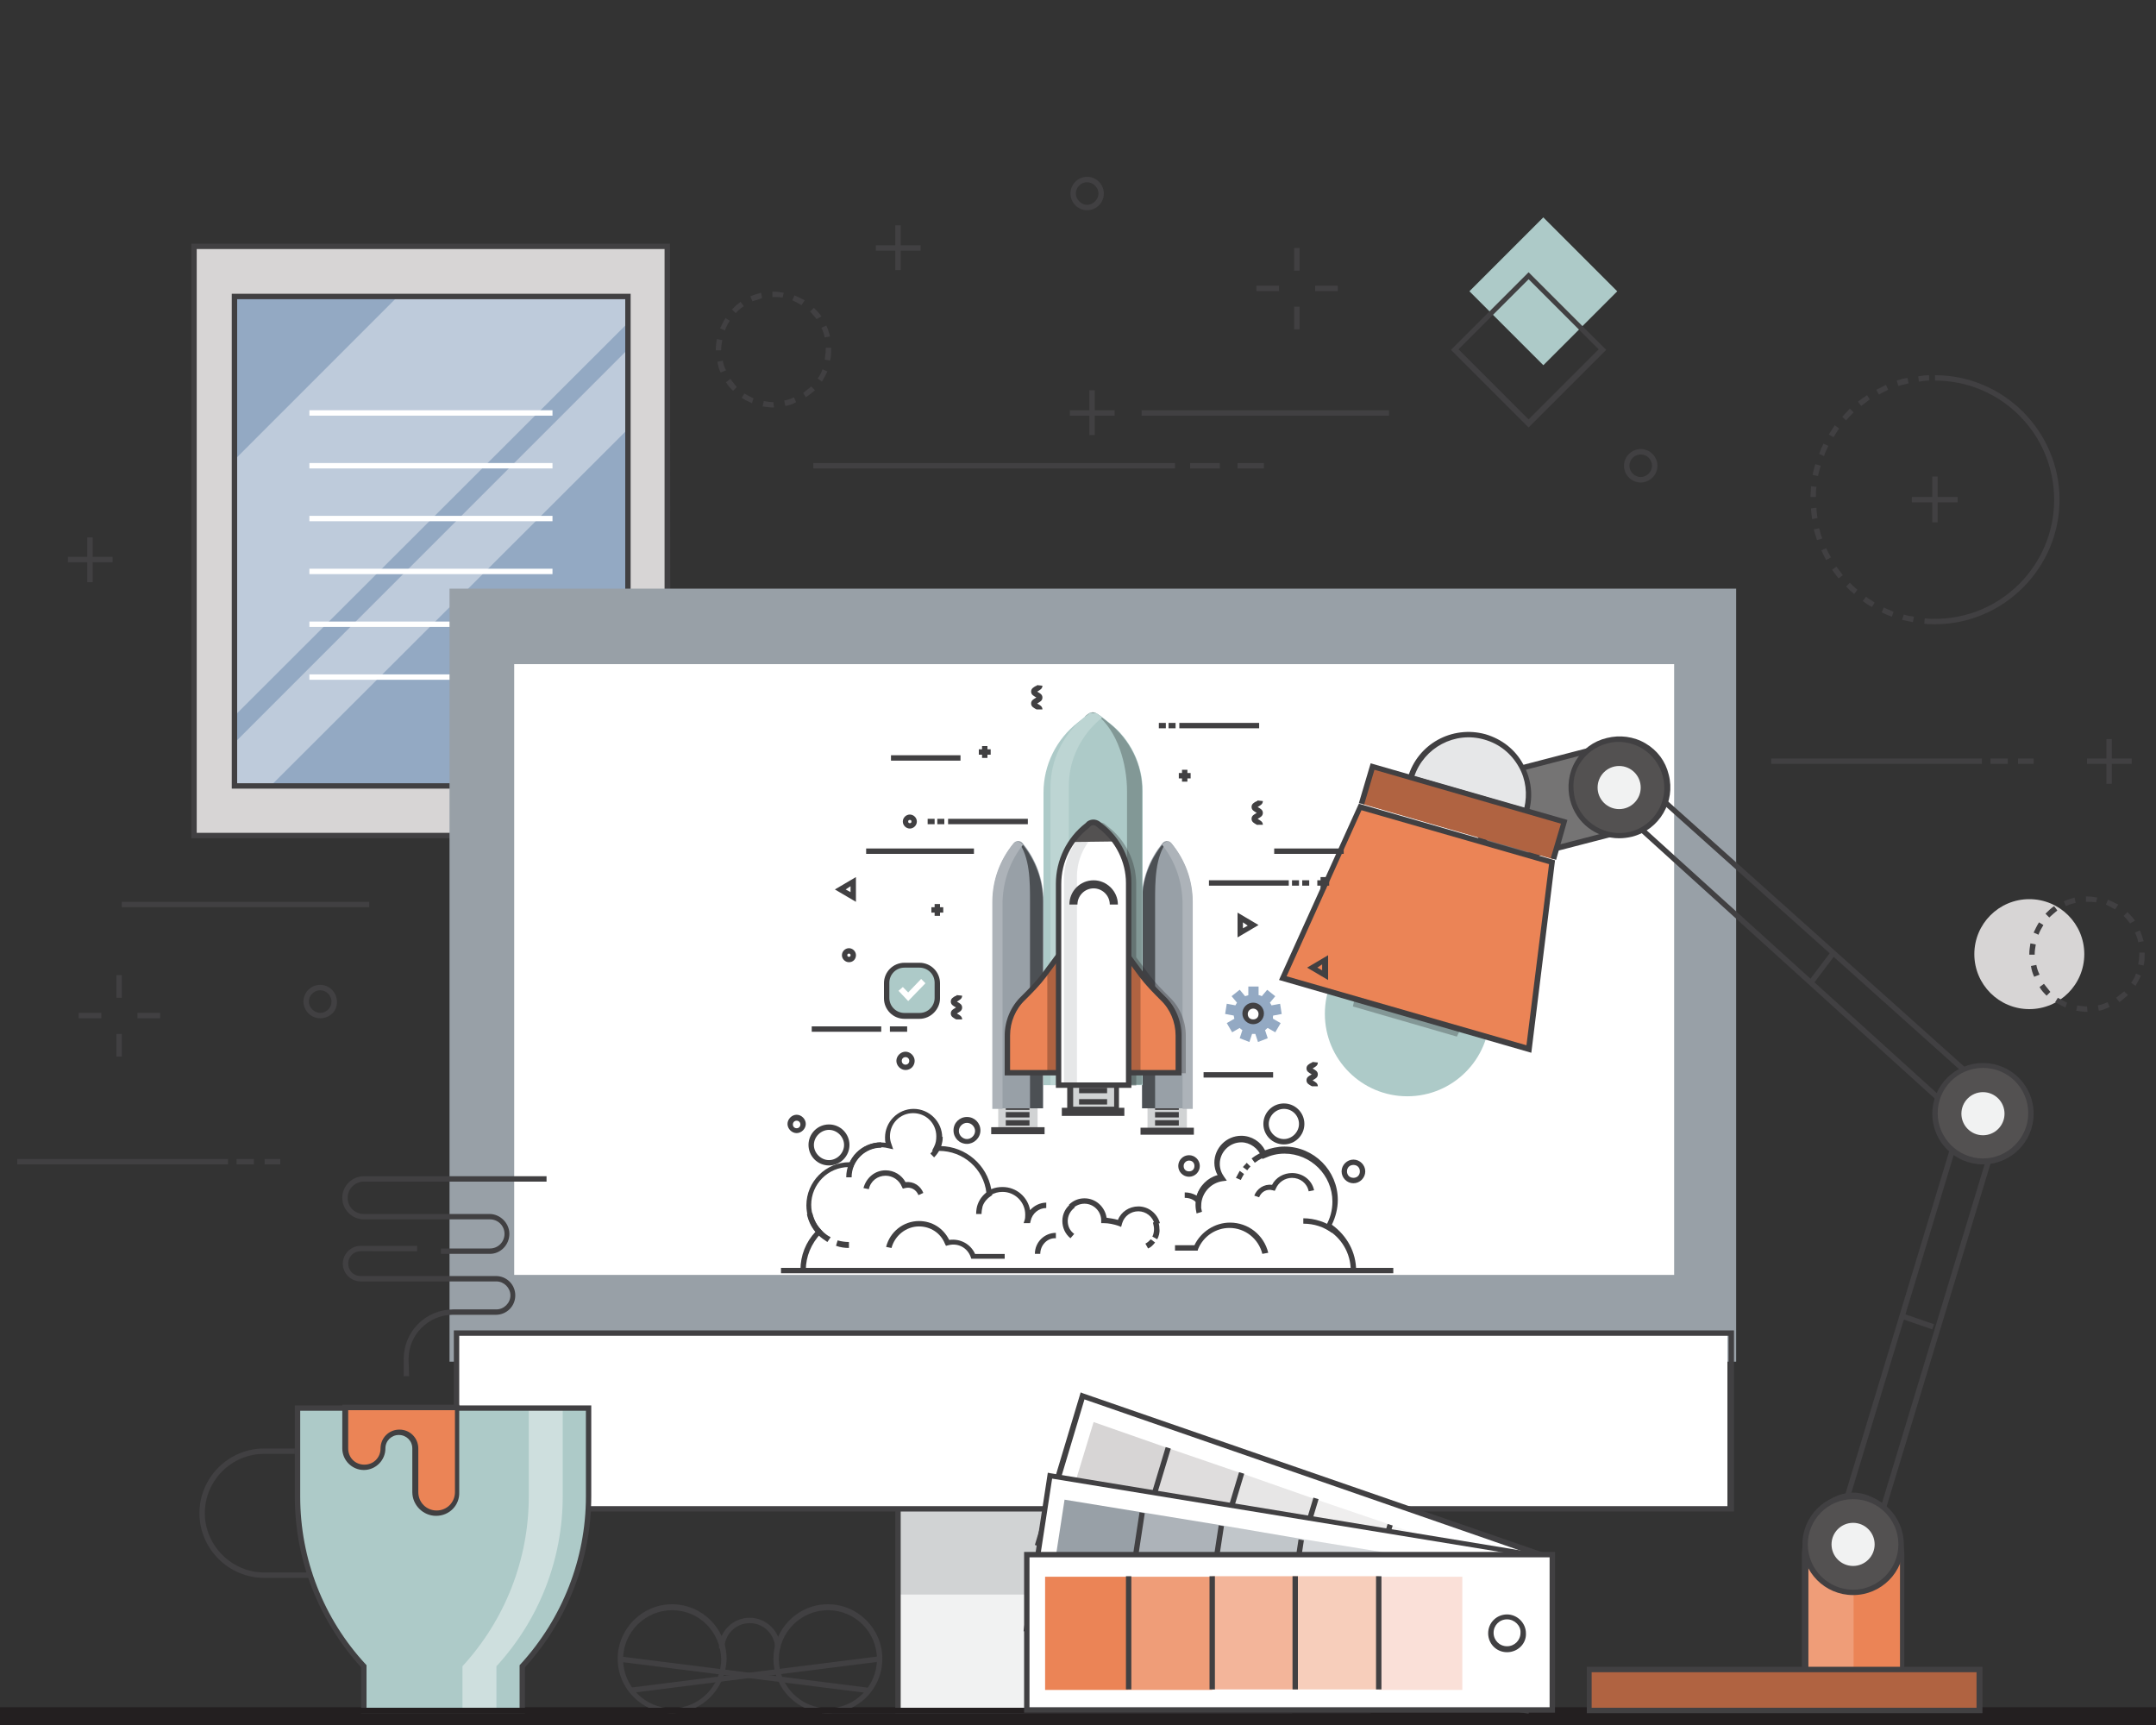 <?xml version="1.0" encoding="utf-8"?>
<!-- Generator: Adobe Illustrator 16.0.0, SVG Export Plug-In . SVG Version: 6.00 Build 0)  -->
<!DOCTYPE svg PUBLIC "-//W3C//DTD SVG 1.1//EN" "http://www.w3.org/Graphics/SVG/1.1/DTD/svg11.dtd">
<svg version="1.1" id="Layer_1" xmlns="http://www.w3.org/2000/svg" xmlns:xlink="http://www.w3.org/1999/xlink" x="0px" y="0px"
	 width="50px" height="40px" viewBox="0 10 50 40" enable-background="new 0 10 50 40" xml:space="preserve">
<rect x="0" y="10" width="50" height="40" fill="#333333" stroke="none"/>
<g>
	<g>
		<g>
			<g>
				<g>
					<g>
						<g>
							<g>
								<g>
									<rect y="49.588" fill="#231F20" width="50" height="0.412"/>
								</g>
							</g>
						</g>
					</g>
				</g>
			</g>
		</g>
	</g>
</g>
<g id="XMLID_1289_">
	<g id="XMLID_1439_">
		<g id="XMLID_1451_">
			<rect x="4.5" y="15.712" fill="#D7D5D5" width="10.975" height="13.663"/>
		</g>
		<g id="XMLID_1450_">
			<rect x="5.438" y="16.875" fill="#93A9C3" width="9.125" height="11.35"/>
		</g>
		<g id="XMLID_1449_">
			<polygon fill="#BECBDB" points="5.438,20.663 5.438,26.6 14.562,17.487 14.562,16.875 9.225,16.875 			"/>
		</g>
		<g id="XMLID_1448_">
			<polygon fill="#BECBDB" points="14.562,18.1 5.438,27.225 5.438,28.225 6.275,28.225 14.562,19.95 			"/>
		</g>
		<g id="XMLID_1447_">
			<path fill="#414042" d="M15.55,29.438H4.438V15.65h11.1L15.55,29.438L15.55,29.438z M4.562,29.312h10.85V15.775H4.562V29.312z"/>
		</g>
		<g id="XMLID_1446_">
			<path fill="#414042" d="M14.625,28.287h-9.25V16.812h9.25V28.287z M5.5,28.162h9V16.938h-9V28.162z"/>
		</g>
		<g id="XMLID_1445_">
			<rect x="7.175" y="19.513" fill="#FFFFFF" width="5.638" height="0.125"/>
		</g>
		<g id="XMLID_1444_">
			<rect x="7.175" y="20.737" fill="#FFFFFF" width="5.638" height="0.125"/>
		</g>
		<g id="XMLID_1443_">
			<rect x="7.175" y="21.962" fill="#FFFFFF" width="5.638" height="0.125"/>
		</g>
		<g id="XMLID_1442_">
			<rect x="7.175" y="23.188" fill="#FFFFFF" width="5.638" height="0.125"/>
		</g>
		<g id="XMLID_1441_">
			<rect x="7.175" y="24.413" fill="#FFFFFF" width="5.638" height="0.125"/>
		</g>
		<g id="XMLID_1440_">
			<rect x="7.175" y="25.638" fill="#FFFFFF" width="5.638" height="0.125"/>
		</g>
	</g>
	<g id="XMLID_1430_">
		<g id="XMLID_1438_">
			<rect x="20.825" y="44.287" fill="#F1F2F2" width="9.075" height="5.375"/>
		</g>
		<g id="XMLID_1437_">
			<rect x="20.825" y="44.287" fill="#D1D3D4" width="9.075" height="2.688"/>
		</g>
		<g id="XMLID_1436_">
			<path fill="#414042" d="M29.963,49.725h-9.2v-5.5h9.2V49.725L29.963,49.725z M20.888,49.6h8.95v-5.25h-8.95V49.6z"/>
		</g>
		<g id="XMLID_1435_">
			<rect x="10.425" y="23.65" fill="#98A0A7" width="29.838" height="17.925"/>
		</g>
		<g id="XMLID_1434_">
			<rect x="11.925" y="25.4" fill="#FFFFFF" width="26.9" height="14.163"/>
		</g>
		<g id="XMLID_1433_">
			<rect x="10.587" y="40.912" fill="#FFFFFF" width="29.475" height="4.075"/>
		</g>
		<g id="XMLID_1432_">
			<path fill="#414042" d="M40.213,45.05H10.525v-4.2h29.688V45.05z M10.65,44.925h29.438v-3.95H10.65V44.925z"/>
		</g>
		<g id="XMLID_1431_">
			<rect x="19.062" y="49.6" fill="#414042" width="12.725" height="0.125"/>
		</g>
	</g>
	<g id="XMLID_1424_">
		<g id="XMLID_1429_">
			<path fill="#414042" d="M15.587,49.725c-0.688,0-1.262-0.562-1.262-1.262c0-0.688,0.562-1.263,1.262-1.263
				c0.688,0,1.263,0.562,1.263,1.263C16.837,49.162,16.275,49.725,15.587,49.725z M15.587,47.338c-0.625,0-1.137,0.512-1.137,1.137
				s0.512,1.138,1.137,1.138s1.138-0.513,1.138-1.138C16.712,47.838,16.212,47.338,15.587,47.338z"/>
		</g>
		<g id="XMLID_1428_">
			<path fill="#414042" d="M18.1,48.225h-0.125c0-0.324-0.263-0.587-0.587-0.587c-0.325,0-0.588,0.263-0.588,0.587h-0.125
				c0-0.399,0.325-0.712,0.713-0.712C17.775,47.513,18.1,47.838,18.1,48.225z"/>
		</g>
		<g id="XMLID_1427_">
			<path fill="#414042" d="M19.2,49.725c-0.688,0-1.263-0.562-1.263-1.262c0-0.688,0.562-1.263,1.263-1.263
				c0.688,0,1.262,0.562,1.262,1.263C20.462,49.162,19.9,49.725,19.2,49.725z M19.2,47.338c-0.625,0-1.138,0.512-1.138,1.137
				s0.513,1.138,1.138,1.138s1.137-0.513,1.137-1.138C20.337,47.838,19.825,47.338,19.2,47.338z"/>
		</g>
		<g id="XMLID_1426_">
			
				<rect x="17.196" y="45.933" transform="matrix(-0.125 0.992 -0.992 -0.125 67.872 37.821)" fill="#414042" width="0.125" height="5.812"/>
		</g>
		<g id="XMLID_1425_">
			
				<rect x="14.576" y="48.765" transform="matrix(-0.992 0.125 -0.125 -0.992 40.931 95.086)" fill="#414042" width="5.813" height="0.124"/>
		</g>
	</g>
	<g id="XMLID_1414_">
		<g id="XMLID_1419_">
			<g id="XMLID_1423_">
				<path fill="#ADCAC8" d="M13.65,42.65H6.9v2.05c0,1.462,0.55,2.862,1.538,3.938l0,0v1.024h3.675v-1.024l0,0
					c0.988-1.075,1.538-2.476,1.538-3.938V42.65z"/>
			</g>
			<g id="XMLID_1422_">
				<path fill="#CEDFDE" d="M12.263,42.65v2.05c0,1.462-0.55,2.862-1.538,3.938l0,0v1.024h0.788v-1.024l0,0
					c0.987-1.075,1.537-2.476,1.537-3.938v-2.05H12.263z"/>
			</g>
			<g id="XMLID_1421_">
				<path fill="#414042" d="M12.175,49.725h-3.8v-1.062c-0.987-1.087-1.538-2.487-1.538-3.962v-2.112h6.875V44.7
					c0,1.475-0.55,2.875-1.538,3.962V49.725z M8.5,49.6h3.55v-0.987l0.013-0.013c0.975-1.062,1.525-2.449,1.525-3.899v-1.987H6.962
					V44.7c0,1.45,0.538,2.837,1.525,3.899L8.5,48.612V49.6z"/>
			</g>
			<g id="XMLID_1420_">
				<path fill="#414042" d="M7.237,46.588H6.125c-0.825,0-1.5-0.676-1.5-1.5c0-0.825,0.675-1.5,1.5-1.5h0.712v0.125H6.125
					c-0.763,0-1.375,0.625-1.375,1.375s0.625,1.375,1.375,1.375h1.112V46.588z"/>
			</g>
		</g>
		<g id="XMLID_1418_">
			<path fill="#414042" d="M9.487,41.912H9.362v-0.399c0-0.638,0.513-1.15,1.15-1.15h1c0.175,0,0.325-0.149,0.325-0.325
				c0-0.175-0.15-0.324-0.325-0.324h-3.15c-0.225,0-0.412-0.188-0.412-0.413c0-0.225,0.188-0.412,0.412-0.412h1.312v0.125H8.362
				c-0.162,0-0.287,0.125-0.287,0.287c0,0.163,0.125,0.288,0.287,0.288H11.5c0.25,0,0.45,0.199,0.45,0.449s-0.2,0.45-0.45,0.45h-1
				c-0.562,0-1.025,0.463-1.025,1.025L9.487,41.912L9.487,41.912z"/>
		</g>
		<g id="XMLID_1417_">
			<path fill="#414042" d="M11.362,39.075h-1.137V38.95h1.137c0.188,0,0.338-0.15,0.338-0.338s-0.15-0.337-0.338-0.337H8.438
				c-0.275,0-0.5-0.226-0.5-0.5c0-0.275,0.225-0.5,0.5-0.5h4.237V37.4H8.438c-0.2,0-0.375,0.162-0.375,0.375
				c0,0.212,0.163,0.375,0.375,0.375h2.913c0.25,0,0.462,0.212,0.462,0.462S11.612,39.075,11.362,39.075z"/>
		</g>
		<g id="XMLID_1416_">
			<path fill="#EB8456" d="M8.013,42.65V43.6c0,0.238,0.2,0.438,0.438,0.438l0,0c0.237,0,0.438-0.199,0.438-0.438l0,0
				c0-0.199,0.162-0.375,0.375-0.375l0,0c0.2,0,0.375,0.163,0.375,0.375v1.013c0,0.263,0.212,0.487,0.487,0.487l0,0
				c0.263,0,0.487-0.212,0.487-0.487V42.65H8.013z"/>
		</g>
		<g id="XMLID_1415_">
			<path fill="#414042" d="M10.112,45.15c-0.3,0-0.55-0.25-0.55-0.551v-1.012c0-0.176-0.138-0.312-0.312-0.312
				s-0.312,0.137-0.312,0.312c0,0.274-0.225,0.5-0.5,0.5s-0.5-0.226-0.5-0.5v-1.013h2.712V44.6
				C10.663,44.9,10.425,45.15,10.112,45.15z M9.263,43.15c0.25,0,0.438,0.199,0.438,0.438V44.6c0,0.238,0.188,0.426,0.425,0.426
				s0.425-0.188,0.425-0.426V42.7H8.075v0.888c0,0.212,0.162,0.375,0.375,0.375c0.212,0,0.375-0.163,0.375-0.375
				C8.825,43.35,9.013,43.15,9.263,43.15z"/>
		</g>
	</g>
	<g id="XMLID_1413_">
		<rect x="2.225" y="49.6" fill="#231F20" width="45.562" height="0.125"/>
	</g>
	<g id="XMLID_1381_">
		<g id="XMLID_1412_">
			<path fill="#EB8456" d="M41.862,48.925v-2.837c0-0.775,0.513-1.413,1.125-1.413l0,0c0.625,0,1.125,0.638,1.125,1.413v2.837
				H41.862z"/>
		</g>
		<g id="XMLID_1411_">
			<path fill="#EF9D78" d="M41.862,48.925v-2.837c0-0.775,0.513-1.413,1.125-1.413v4.25H41.862z"/>
		</g>
		<g id="XMLID_1410_">
			<path fill="#414042" d="M44.175,48.987h-2.388v-2.899c0-0.812,0.538-1.476,1.188-1.476c0.65,0,1.188,0.663,1.188,1.476v2.899
				H44.175z M41.925,48.862h2.138v-2.774c0-0.75-0.475-1.351-1.062-1.351s-1.062,0.601-1.062,1.351v2.774H41.925z"/>
		</g>
		<g id="XMLID_1409_">
			
				<rect x="42.257" y="26.975" transform="matrix(-0.667 0.745 -0.745 -0.667 94.339 21.695)" fill="#414042" width="0.124" height="9.925"/>
		</g>
		<g id="XMLID_1408_">
			
				<rect x="41.686" y="27.628" transform="matrix(-0.671 0.741 -0.741 -0.671 93.928 23.511)" fill="#414042" width="0.125" height="9.925"/>
		</g>
		<g id="XMLID_1407_">
			
				<rect x="39.07" y="40.717" transform="matrix(-0.29 0.957 -0.957 -0.29 95.828 10.465)" fill="#414042" width="9.924" height="0.125"/>
		</g>
		<g id="XMLID_1406_">
			
				<rect x="39.906" y="40.972" transform="matrix(-0.29 0.957 -0.957 -0.29 97.151 9.994)" fill="#414042" width="9.924" height="0.126"/>
		</g>
		<g id="XMLID_1405_">
			<path fill="#757474" d="M35.438,29.838l2.075-0.538c0.537-0.138,0.85-0.688,0.712-1.212l0,0
				c-0.137-0.538-0.688-0.851-1.212-0.713l-2.075,0.537c-0.537,0.138-0.85,0.688-0.713,1.213l0,0
				C34.362,29.662,34.912,29.975,35.438,29.838z"/>
		</g>
		<g id="XMLID_1404_">
			<path fill="#414042" d="M35.188,29.938c-0.188,0-0.375-0.05-0.537-0.15c-0.25-0.149-0.426-0.375-0.488-0.649
				c-0.149-0.562,0.2-1.15,0.763-1.3L37,27.3c0.562-0.149,1.15,0.2,1.3,0.763c0.15,0.562-0.2,1.15-0.763,1.3L35.463,29.9
				C35.362,29.925,35.275,29.938,35.188,29.938z M37.263,27.4c-0.075,0-0.163,0.012-0.237,0.024l-2.075,0.538
				c-0.5,0.125-0.8,0.637-0.675,1.137c0.062,0.238,0.212,0.45,0.438,0.575c0.212,0.125,0.462,0.163,0.712,0.101l0,0l2.075-0.538
				c0.5-0.125,0.8-0.638,0.675-1.138C38.062,27.675,37.675,27.4,37.263,27.4z"/>
		</g>
		<g id="XMLID_1395_">
			<g id="XMLID_1403_">
				<ellipse fill="#ADCAC8" cx="32.637" cy="33.509" rx="1.912" ry="1.912"/>
			</g>
			<g id="XMLID_1402_">
				<path fill="#E6E7E8" d="M32.713,28.05c0.212-0.737,0.987-1.162,1.725-0.95c0.737,0.213,1.162,0.988,0.95,1.726L32.713,28.05z"/>
			</g>
			<g id="XMLID_1401_" opacity="0.3">
				<path fill="#231F20" d="M31.412,33.162c0.2-0.675,0.9-1.062,1.575-0.875c0.675,0.2,1.062,0.9,0.875,1.575
					c-0.013,0.062-0.05,0.112-0.075,0.175l-2.412-0.699C31.388,33.287,31.4,33.225,31.412,33.162z"/>
			</g>
			<g id="XMLID_1400_">
				<polygon fill="#EB8456" points="29.75,32.688 35.463,34.325 36,30 31.55,28.713 				"/>
			</g>
			<g id="XMLID_1399_">
				
					<rect x="33.485" y="26.519" transform="matrix(-0.277 0.961 -0.961 -0.277 71.041 4.214)" fill="#535151" width="0.899" height="4.637"/>
			</g>
			<g id="XMLID_1398_">
				<path fill="#414042" d="M35.438,28.888l-2.8-0.8l0.013-0.062c0.225-0.775,1.024-1.213,1.8-1c0.375,0.112,0.688,0.35,0.875,0.699
					c0.188,0.338,0.237,0.738,0.125,1.113L35.438,28.888z M32.8,28l2.55,0.737c0.075-0.325,0.038-0.662-0.125-0.95
					c-0.175-0.312-0.449-0.537-0.8-0.637C33.737,26.95,33.025,27.338,32.8,28z"/>
			</g>
			<g id="XMLID_1397_">
				<polyline fill="#B06341" points="36.025,29.925 36.275,29.062 31.825,27.775 31.575,28.638 				"/>
				<polygon fill="#414042" points="36.088,29.938 35.963,29.9 36.2,29.1 31.875,27.85 31.638,28.65 31.513,28.625 31.787,27.7 
					36.35,29.013 				"/>
			</g>
			<g id="XMLID_1396_">
				<path fill="#414042" d="M35.513,34.412l-5.851-1.688l1.851-4.087l4.55,1.312L35.513,34.412z M29.838,32.638l5.562,1.6l0.524-4.2
					l-4.35-1.25L29.838,32.638z"/>
			</g>
		</g>
		<g id="XMLID_1394_">
			<ellipse fill="#535151" cx="37.55" cy="28.262" rx="1.112" ry="1.112"/>
		</g>
		<g id="XMLID_1393_">
			<path fill="#414042" d="M37.55,29.438c-0.524,0-1-0.35-1.138-0.888l0,0c-0.074-0.3-0.037-0.625,0.125-0.899
				c0.163-0.275,0.413-0.463,0.726-0.538c0.3-0.075,0.625-0.037,0.899,0.125c0.275,0.163,0.463,0.413,0.538,0.726
				c0.162,0.625-0.213,1.274-0.851,1.438C37.75,29.425,37.65,29.438,37.55,29.438z M36.525,28.525
				c0.149,0.562,0.725,0.899,1.287,0.762c0.562-0.149,0.9-0.725,0.75-1.287c-0.075-0.275-0.237-0.5-0.487-0.65
				c-0.237-0.137-0.525-0.188-0.8-0.112c-0.275,0.075-0.5,0.237-0.65,0.487S36.463,28.25,36.525,28.525L36.525,28.525z"/>
		</g>
		<g id="XMLID_1392_">
			<ellipse fill="#F1F2F2" cx="37.55" cy="28.262" rx="0.5" ry="0.5"/>
		</g>
		<g id="XMLID_1391_">
			<circle fill="#535151" cx="45.987" cy="35.825" r="1.112"/>
		</g>
		<g id="XMLID_1390_">
			<path fill="#414042" d="M45.987,37c-0.649,0-1.175-0.525-1.175-1.175c0-0.65,0.525-1.175,1.175-1.175
				c0.65,0,1.175,0.524,1.175,1.175C47.162,36.475,46.638,37,45.987,37z M45.987,34.763c-0.587,0-1.05,0.475-1.05,1.05
				s0.475,1.05,1.05,1.05s1.05-0.475,1.05-1.05S46.575,34.763,45.987,34.763z"/>
		</g>
		<g id="XMLID_1389_">
			<circle fill="#F1F2F2" cx="45.987" cy="35.825" r="0.5"/>
		</g>
		<g id="XMLID_1388_">
			<circle fill="#535151" cx="42.975" cy="45.812" r="1.112"/>
		</g>
		<g id="XMLID_1387_">
			<path fill="#414042" d="M42.975,46.987c-0.649,0-1.175-0.524-1.175-1.175s0.525-1.175,1.175-1.175
				c0.65,0,1.176,0.524,1.176,1.175S43.625,46.987,42.975,46.987z M42.975,44.763c-0.587,0-1.05,0.475-1.05,1.05
				s0.476,1.05,1.05,1.05c0.575,0,1.051-0.475,1.051-1.05S43.562,44.763,42.975,44.763z"/>
		</g>
		<g id="XMLID_1386_">
			<circle fill="#F1F2F2" cx="42.975" cy="45.812" r="0.5"/>
		</g>
		<g id="XMLID_1385_">
			
				<rect x="41.835" y="32.397" transform="matrix(-0.602 0.799 -0.799 -0.602 93.623 18.227)" fill="#414042" width="0.862" height="0.124"/>
		</g>
		<g id="XMLID_1384_">
			
				<rect x="44.436" y="40.244" transform="matrix(-0.326 0.946 -0.946 -0.326 97.409 11.79)" fill="#414042" width="0.126" height="0.788"/>
		</g>
		<g id="XMLID_1383_">
			<rect x="36.862" y="48.713" fill="#B06341" width="9.05" height="0.949"/>
		</g>
		<g id="XMLID_1382_">
			<path fill="#414042" d="M45.975,49.725H36.8V48.65h9.175V49.725z M36.912,49.6h8.926v-0.824h-8.926V49.6z"/>
		</g>
	</g>
	<g id="XMLID_1341_">
		<g id="XMLID_1368_">
			<g id="XMLID_1380_">
				<polygon fill="#FFFFFF" points="35.938,46.112 34.9,49.537 24.087,45.787 25.112,42.362 				"/>
			</g>
			<g id="XMLID_1379_">
				<path fill="#414042" d="M34.938,49.612l-0.062-0.024L24,45.825l1.062-3.538l0.062,0.025L36,46.075L34.938,49.612z M24.163,45.75
					l10.7,3.713l0.987-3.301l-10.7-3.712L24.163,45.75z"/>
			</g>
			<g id="XMLID_1378_">
				<polygon fill="#D7D5D5" points="27.075,43.575 26.325,46.075 24.6,45.475 25.362,42.975 				"/>
			</g>
			<g id="XMLID_1377_">
				<polygon fill="#DFDDDD" points="28.787,44.162 28.037,46.662 26.325,46.075 27.075,43.575 				"/>
			</g>
			<g id="XMLID_1376_">
				<polygon fill="#E7E6E6" points="30.5,44.763 29.75,47.263 28.037,46.662 28.787,44.162 				"/>
			</g>
			<g id="XMLID_1375_">
				<polygon fill="#EFEEEE" points="32.225,45.35 31.463,47.862 29.75,47.263 30.5,44.763 				"/>
			</g>
			<g id="XMLID_1374_">
				<polygon fill="#F7F7F7" points="33.938,45.95 33.188,48.45 31.463,47.862 32.225,45.35 				"/>
			</g>
			<g id="XMLID_1373_">
				<path fill="#414042" d="M34.487,47.963c-0.037,0-0.087-0.013-0.125-0.025c-0.212-0.075-0.337-0.325-0.263-0.562
					c0.038-0.112,0.113-0.213,0.213-0.263s0.213-0.062,0.312-0.024c0.213,0.074,0.338,0.324,0.263,0.562
					c-0.038,0.112-0.112,0.212-0.213,0.262C34.612,47.95,34.55,47.963,34.487,47.963z M34.487,47.2
					c-0.037,0-0.087,0.013-0.125,0.024c-0.075,0.038-0.125,0.101-0.149,0.188c-0.051,0.163,0.037,0.351,0.188,0.4
					c0.074,0.025,0.149,0.025,0.212-0.013c0.075-0.037,0.125-0.1,0.15-0.188c0.05-0.162-0.038-0.35-0.188-0.399
					C34.55,47.213,34.513,47.2,34.487,47.2z"/>
			</g>
			<g id="XMLID_1372_">
				
					<rect x="25.394" y="44.766" transform="matrix(-0.289 0.957 -0.957 -0.289 77.332 32.226)" fill="#414042" width="2.611" height="0.124"/>
			</g>
			<g id="XMLID_1371_">
				
					<rect x="27.096" y="45.354" transform="matrix(-0.289 0.957 -0.957 -0.289 80.089 31.35)" fill="#414042" width="2.612" height="0.125"/>
			</g>
			<g id="XMLID_1370_">
				
					<rect x="28.82" y="45.939" transform="matrix(-0.289 0.957 -0.957 -0.289 82.872 30.459)" fill="#414042" width="2.611" height="0.125"/>
			</g>
			<g id="XMLID_1369_">
				
					<rect x="30.534" y="46.532" transform="matrix(-0.289 0.957 -0.957 -0.289 85.654 29.601)" fill="#414042" width="2.612" height="0.124"/>
			</g>
		</g>
		<g id="XMLID_1355_">
			<g id="XMLID_1367_">
				<polygon fill="#FFFFFF" points="35.938,46.112 35.4,49.662 23.812,47.763 24.35,44.213 				"/>
			</g>
			<g id="XMLID_1366_">
				<path fill="#414042" d="M35.45,49.737l-11.713-1.912L24.3,44.15l0.062,0.012l11.65,1.913L35.45,49.737z M23.875,47.713
					l11.463,1.875l0.524-3.426L24.4,44.287L23.875,47.713z"/>
			</g>
			<g id="XMLID_1365_">
				<polygon fill="#98A0A7" points="26.525,45.075 26.125,47.675 24.288,47.375 24.688,44.775 				"/>
			</g>
			<g id="XMLID_1364_">
				<polygon fill="#ADB3B9" points="28.362,45.375 27.963,47.975 26.125,47.675 26.525,45.075 				"/>
			</g>
			<g id="XMLID_1363_">
				<polygon fill="#C1C6CA" points="30.2,45.688 29.8,48.275 27.963,47.975 28.362,45.375 				"/>
			</g>
			<g id="XMLID_1362_">
				<polygon fill="#D6D9DC" points="32.037,45.987 31.638,48.588 29.8,48.275 30.2,45.688 				"/>
			</g>
			<g id="XMLID_1361_">
				<polygon fill="#EAECED" points="33.875,46.287 33.475,48.888 31.638,48.588 32.037,45.987 				"/>
			</g>
			<g id="XMLID_1360_">
				<path fill="#414042" d="M34.662,48.188c-0.024,0-0.05,0-0.062,0c-0.237-0.037-0.387-0.263-0.362-0.513l0,0
					c0.013-0.125,0.075-0.225,0.175-0.3c0.088-0.062,0.2-0.1,0.312-0.075c0.238,0.038,0.388,0.263,0.363,0.513
					c-0.013,0.125-0.075,0.225-0.176,0.3C34.838,48.162,34.75,48.188,34.662,48.188z M34.662,47.425
					c-0.062,0-0.125,0.025-0.175,0.062c-0.062,0.05-0.112,0.125-0.125,0.213l0,0c-0.024,0.175,0.088,0.337,0.25,0.362
					c0.075,0.013,0.15,0,0.226-0.05c0.062-0.05,0.112-0.125,0.125-0.213c0.024-0.175-0.088-0.337-0.25-0.362
					C34.7,47.425,34.688,47.425,34.662,47.425z"/>
			</g>
			<g id="XMLID_1359_">
				
					<rect x="25.005" y="46.318" transform="matrix(-0.151 0.989 -0.989 -0.151 76.133 27.352)" fill="#414042" width="2.625" height="0.124"/>
			</g>
			<g id="XMLID_1358_">
				
					<rect x="26.84" y="46.618" transform="matrix(-0.151 0.989 -0.989 -0.151 78.543 25.884)" fill="#414042" width="2.625" height="0.124"/>
			</g>
			<g id="XMLID_1357_">
				
					<rect x="28.676" y="46.919" transform="matrix(-0.15 0.989 -0.989 -0.15 80.943 24.393)" fill="#414042" width="2.626" height="0.126"/>
			</g>
			<g id="XMLID_1356_">
				
					<rect x="30.523" y="47.221" transform="matrix(-0.15 0.989 -0.989 -0.15 83.366 22.917)" fill="#414042" width="2.625" height="0.124"/>
			</g>
		</g>
		<g id="XMLID_1342_">
			<g id="XMLID_1354_">
				<rect x="23.8" y="46.062" fill="#FFFFFF" width="12.188" height="3.588"/>
			</g>
			<g id="XMLID_1353_">
				<path fill="#414042" d="M36.062,49.713H23.75v-3.726h12.312V49.713z M23.875,49.588h12.062v-3.476H23.875V49.588z"/>
			</g>
			<g id="XMLID_1352_">
				<rect x="24.237" y="46.562" fill="#EB8456" width="1.938" height="2.625"/>
			</g>
			<g id="XMLID_1351_">
				<rect x="26.175" y="46.562" fill="#EF9D78" width="1.938" height="2.625"/>
			</g>
			<g id="XMLID_1350_">
				<rect x="28.112" y="46.55" fill="#F3B59A" width="1.938" height="2.625"/>
			</g>
			<g id="XMLID_1349_">
				<rect x="30.037" y="46.55" fill="#F7CEBB" width="1.938" height="2.625"/>
			</g>
			<g id="XMLID_1348_">
				<rect x="31.975" y="46.562" fill="#FAE0D8" width="1.938" height="2.625"/>
			</g>
			<g id="XMLID_1347_">
				<path fill="#414042" d="M34.95,48.312c-0.25,0-0.438-0.2-0.438-0.438c0-0.25,0.2-0.438,0.438-0.438s0.438,0.2,0.438,0.438
					C35.4,48.112,35.2,48.312,34.95,48.312z M34.95,47.55c-0.175,0-0.312,0.138-0.312,0.312s0.138,0.312,0.312,0.312
					s0.312-0.138,0.312-0.312C35.275,47.7,35.125,47.55,34.95,47.55z"/>
			</g>
			<g id="XMLID_1346_">
				<rect x="26.112" y="46.55" fill="#414042" width="0.125" height="2.625"/>
			</g>
			<g id="XMLID_1345_">
				<rect x="28.05" y="46.55" fill="#414042" width="0.125" height="2.625"/>
			</g>
			<g id="XMLID_1344_">
				<rect x="29.975" y="46.55" fill="#414042" width="0.125" height="2.625"/>
			</g>
			<g id="XMLID_1343_">
				<rect x="31.912" y="46.55" fill="#414042" width="0.125" height="2.625"/>
			</g>
		</g>
	</g>
	<g id="XMLID_1336_">
		<g id="XMLID_1340_">
			<rect x="29.138" y="16.625" fill="#414042" width="0.524" height="0.125"/>
		</g>
		<g id="XMLID_1339_">
			<rect x="30.5" y="16.625" fill="#414042" width="0.525" height="0.125"/>
		</g>
		<g id="XMLID_1338_">
			<rect x="30.013" y="17.112" fill="#414042" width="0.125" height="0.525"/>
		</g>
		<g id="XMLID_1337_">
			<rect x="30.013" y="15.75" fill="#414042" width="0.125" height="0.525"/>
		</g>
	</g>
	<g id="XMLID_1331_">
		<g id="XMLID_1335_">
			<rect x="1.825" y="33.487" fill="#414042" width="0.525" height="0.125"/>
		</g>
		<g id="XMLID_1334_">
			<rect x="3.188" y="33.487" fill="#414042" width="0.525" height="0.125"/>
		</g>
		<g id="XMLID_1333_">
			<rect x="2.7" y="33.975" fill="#414042" width="0.125" height="0.525"/>
		</g>
		<g id="XMLID_1332_">
			<rect x="2.7" y="32.612" fill="#414042" width="0.125" height="0.525"/>
		</g>
	</g>
	<g id="XMLID_1330_">
		<rect x="26.475" y="19.513" fill="#414042" width="5.738" height="0.125"/>
	</g>
	<g id="XMLID_1329_">
		<rect x="2.825" y="30.912" fill="#414042" width="5.737" height="0.125"/>
	</g>
	<g id="XMLID_1328_">
		<path fill="#414042" d="M7.425,33.612c-0.212,0-0.387-0.175-0.387-0.388c0-0.212,0.175-0.387,0.387-0.387
			c0.213,0,0.388,0.175,0.388,0.387C7.825,33.438,7.65,33.612,7.425,33.612z M7.425,32.963c-0.15,0-0.262,0.125-0.262,0.262
			c0,0.138,0.125,0.263,0.262,0.263c0.15,0,0.263-0.125,0.263-0.263C7.688,33.088,7.575,32.963,7.425,32.963z"/>
	</g>
	<g id="XMLID_1327_">
		<path fill="#414042" d="M38.05,21.188c-0.212,0-0.388-0.175-0.388-0.388c0-0.212,0.176-0.387,0.388-0.387
			c0.213,0,0.388,0.175,0.388,0.387C38.438,21.013,38.263,21.188,38.05,21.188z M38.05,20.538c-0.149,0-0.263,0.125-0.263,0.262
			c0,0.138,0.125,0.263,0.263,0.263s0.263-0.125,0.263-0.263C38.312,20.663,38.2,20.538,38.05,20.538z"/>
	</g>
	<g id="XMLID_1326_">
		<path fill="#414042" d="M25.212,14.875c-0.212,0-0.387-0.175-0.387-0.388c0-0.212,0.175-0.387,0.387-0.387
			s0.387,0.175,0.387,0.387C25.6,14.7,25.425,14.875,25.212,14.875z M25.212,14.225c-0.15,0-0.262,0.125-0.262,0.262
			c0,0.138,0.125,0.263,0.262,0.263c0.138,0,0.263-0.125,0.263-0.263C25.475,14.35,25.35,14.225,25.212,14.225z"/>
	</g>
	<g id="XMLID_1322_">
		<g id="XMLID_1325_">
			<rect x="18.862" y="20.737" fill="#414042" width="8.388" height="0.125"/>
		</g>
		<g id="XMLID_1324_">
			<rect x="27.6" y="20.737" fill="#414042" width="0.688" height="0.125"/>
		</g>
		<g id="XMLID_1323_">
			<rect x="28.7" y="20.737" fill="#414042" width="0.612" height="0.125"/>
		</g>
	</g>
	<g id="XMLID_1318_">
		<g id="XMLID_1321_">
			<rect x="41.075" y="27.588" fill="#414042" width="4.888" height="0.125"/>
		</g>
		<g id="XMLID_1320_">
			<rect x="46.162" y="27.588" fill="#414042" width="0.4" height="0.125"/>
		</g>
		<g id="XMLID_1319_">
			<rect x="46.8" y="27.588" fill="#414042" width="0.362" height="0.125"/>
		</g>
	</g>
	<g id="XMLID_1314_">
		<g id="XMLID_1317_">
			<rect x="0.4" y="36.875" fill="#414042" width="4.888" height="0.125"/>
		</g>
		<g id="XMLID_1316_">
			<rect x="5.487" y="36.875" fill="#414042" width="0.4" height="0.125"/>
		</g>
		<g id="XMLID_1315_">
			<rect x="6.138" y="36.875" fill="#414042" width="0.362" height="0.125"/>
		</g>
	</g>
	<g id="XMLID_1311_">
		<g id="XMLID_1313_">
			<rect x="24.812" y="19.513" fill="#414042" width="1.037" height="0.125"/>
		</g>
		<g id="XMLID_1312_">
			<rect x="25.263" y="19.05" fill="#414042" width="0.125" height="1.038"/>
		</g>
	</g>
	<g id="XMLID_1308_">
		<g id="XMLID_1310_">
			<rect x="48.4" y="27.588" fill="#414042" width="1.037" height="0.125"/>
		</g>
		<g id="XMLID_1309_">
			<rect x="48.85" y="27.138" fill="#414042" width="0.125" height="1.037"/>
		</g>
	</g>
	<g id="XMLID_1305_">
		<g id="XMLID_1307_">
			<rect x="20.312" y="15.688" fill="#414042" width="1.038" height="0.125"/>
		</g>
		<g id="XMLID_1306_">
			<rect x="20.763" y="15.225" fill="#414042" width="0.125" height="1.038"/>
		</g>
	</g>
	<g id="XMLID_1302_">
		<g id="XMLID_1304_">
			<rect x="1.575" y="22.913" fill="#414042" width="1.037" height="0.125"/>
		</g>
		<g id="XMLID_1303_">
			<rect x="2.025" y="22.462" fill="#414042" width="0.125" height="1.038"/>
		</g>
	</g>
	<g id="XMLID_1301_">
		
			<rect x="34.576" y="15.549" transform="matrix(-0.707 0.707 -0.707 -0.707 72.944 3.303)" fill="#ADCAC8" width="2.424" height="2.425"/>
	</g>
	<g id="XMLID_1300_">
		<path fill="#414042" d="M35.45,19.913l-1.8-1.8l1.8-1.8l1.8,1.8L35.45,19.913z M33.825,18.1l1.625,1.625l1.625-1.625l-1.625-1.625
			L33.825,18.1z"/>
	</g>
	<g id="XMLID_1293_">
		<g id="XMLID_1297_">
			<g id="XMLID_1299_">
				<path fill="#414042" d="M44.875,24.475c-0.088,0-0.175,0-0.25-0.013l0.013-0.125c0.075,0.013,0.162,0.013,0.25,0.013v0.125
					H44.875z M44.362,24.425c-0.087-0.012-0.162-0.037-0.25-0.05l0.038-0.125c0.074,0.025,0.162,0.038,0.237,0.05L44.362,24.425z
					 M43.875,24.3c-0.075-0.025-0.162-0.062-0.237-0.1l0.05-0.113c0.075,0.038,0.15,0.062,0.225,0.1L43.875,24.3z M43.412,24.075
					c-0.074-0.038-0.149-0.088-0.212-0.138l0.075-0.1c0.062,0.05,0.137,0.087,0.199,0.138L43.412,24.075z M43,23.775
					c-0.062-0.05-0.125-0.112-0.188-0.175l0.088-0.087c0.062,0.062,0.112,0.112,0.175,0.162L43,23.775z M42.638,23.413
					c-0.05-0.062-0.101-0.138-0.15-0.2l0.101-0.075c0.05,0.062,0.1,0.137,0.149,0.2L42.638,23.413z M42.35,22.987
					c-0.037-0.075-0.074-0.15-0.112-0.225l0.112-0.05c0.038,0.075,0.075,0.15,0.113,0.212L42.35,22.987z M42.138,22.525
					c-0.025-0.075-0.05-0.163-0.075-0.25l0.125-0.025c0.025,0.075,0.037,0.163,0.075,0.237L42.138,22.525z M42.025,22.038
					C42.013,21.95,42,21.862,42,21.788l0.125-0.013c0,0.075,0.013,0.163,0.025,0.238L42.025,22.038z M42.112,21.525h-0.125
					c0-0.087,0.013-0.175,0.013-0.25l0.125,0.013C42.112,21.362,42.112,21.45,42.112,21.525z M42.162,21.038l-0.125-0.025
					c0.013-0.088,0.038-0.163,0.062-0.25l0.125,0.037C42.2,20.888,42.175,20.962,42.162,21.038z M42.3,20.575l-0.112-0.05
					c0.025-0.075,0.062-0.163,0.1-0.237l0.113,0.05C42.362,20.425,42.325,20.5,42.3,20.575z M42.525,20.138l-0.113-0.062
					C42.463,20,42.5,19.938,42.55,19.862l0.101,0.075C42.612,20,42.562,20.062,42.525,20.138z M42.812,19.75l-0.088-0.087
					c0.062-0.062,0.113-0.125,0.176-0.188l0.087,0.087C42.925,19.625,42.862,19.688,42.812,19.75z M43.162,19.413l-0.074-0.1
					c0.062-0.05,0.137-0.1,0.212-0.15l0.062,0.1C43.3,19.312,43.225,19.362,43.162,19.413z M43.575,19.15l-0.062-0.112
					c0.075-0.038,0.149-0.075,0.225-0.113l0.05,0.113C43.725,19.075,43.65,19.1,43.575,19.15z M44.025,18.95l-0.038-0.125
					c0.075-0.025,0.163-0.05,0.25-0.062l0.025,0.125C44.188,18.913,44.1,18.925,44.025,18.95z M44.5,18.85l-0.013-0.125
					c0.088-0.013,0.175-0.025,0.25-0.025v0.125C44.662,18.825,44.588,18.837,44.5,18.85z"/>
			</g>
			<g id="XMLID_1298_">
				<path fill="#414042" d="M44.875,24.475V24.35c1.525,0,2.763-1.238,2.763-2.763s-1.237-2.762-2.763-2.762V18.7
					c1.588,0,2.888,1.3,2.888,2.887S46.463,24.475,44.875,24.475z"/>
			</g>
		</g>
		<g id="XMLID_1294_">
			<g id="XMLID_1296_">
				<rect x="44.338" y="21.525" fill="#414042" width="1.062" height="0.125"/>
			</g>
			<g id="XMLID_1295_">
				<rect x="44.812" y="21.05" fill="#414042" width="0.125" height="1.062"/>
			</g>
		</g>
	</g>
	<g id="XMLID_1292_">
		<path fill="#414042" d="M17.95,19.45L17.95,19.45c-0.1,0-0.175-0.013-0.263-0.025l0.025-0.125c0.075,0.013,0.15,0.025,0.225,0.025
			L17.95,19.45z M18.212,19.413l-0.025-0.125c0.075-0.013,0.15-0.038,0.225-0.075l0.05,0.113C18.375,19.375,18.3,19.4,18.212,19.413
			z M17.438,19.35c-0.075-0.038-0.163-0.075-0.237-0.125l0.062-0.1c0.062,0.038,0.137,0.075,0.212,0.112L17.438,19.35z
			 M18.688,19.212l-0.062-0.1c0.062-0.05,0.125-0.1,0.188-0.15L18.9,19.05C18.825,19.112,18.763,19.163,18.688,19.212z M17,19.062
			c-0.062-0.062-0.125-0.125-0.163-0.2l0.1-0.075c0.05,0.062,0.1,0.125,0.15,0.188L17,19.062z M19.062,18.85l-0.1-0.075
			c0.05-0.062,0.087-0.137,0.113-0.212l0.112,0.05C19.15,18.7,19.1,18.775,19.062,18.85z M16.712,18.638
			c-0.038-0.075-0.062-0.163-0.075-0.25l0.125-0.025c0.012,0.075,0.037,0.15,0.075,0.225L16.712,18.638z M19.25,18.362l-0.125-0.025
			c0.013-0.075,0.025-0.163,0.025-0.237v-0.038h0.125V18.1C19.275,18.188,19.275,18.275,19.25,18.362z M16.6,18.125V18.1
			c0-0.075,0.012-0.163,0.025-0.238l0.125,0.025c-0.013,0.075-0.025,0.15-0.025,0.212v0.025H16.6z M19.125,17.825
			c-0.013-0.075-0.038-0.15-0.075-0.225l0.113-0.05c0.038,0.075,0.062,0.163,0.087,0.25L19.125,17.825z M16.812,17.663l-0.112-0.05
			c0.037-0.075,0.075-0.162,0.125-0.237l0.1,0.062C16.875,17.513,16.837,17.587,16.812,17.663z M18.938,17.4
			c-0.05-0.062-0.1-0.125-0.15-0.175l0.087-0.087c0.062,0.062,0.125,0.125,0.175,0.2L18.938,17.4z M17.062,17.263l-0.087-0.088
			c0.062-0.062,0.125-0.125,0.2-0.175l0.075,0.1C17.175,17.15,17.112,17.2,17.062,17.263z M18.587,17.075
			c-0.062-0.038-0.137-0.075-0.212-0.113l0.05-0.112c0.088,0.038,0.163,0.075,0.238,0.112L18.587,17.075z M17.45,16.987l-0.05-0.112
			c0.075-0.038,0.163-0.062,0.25-0.087l0.025,0.125C17.6,16.938,17.525,16.962,17.45,16.987z M18.15,16.9
			c-0.062-0.012-0.137-0.012-0.212-0.012h-0.025v-0.125h0.038c0.075,0,0.15,0.012,0.225,0.025L18.15,16.9z"/>
	</g>
	<g id="XMLID_1291_">
		<circle fill="#D7D5D5" cx="47.062" cy="32.125" r="1.275"/>
	</g>
	<g id="XMLID_1290_">
		<path fill="#414042" d="M48.412,33.463L48.412,33.463c-0.1,0-0.175-0.013-0.262-0.025l0.024-0.125
			c0.075,0.013,0.15,0.025,0.226,0.025L48.412,33.463z M48.675,33.438l-0.024-0.125c0.074-0.013,0.149-0.037,0.225-0.075l0.05,0.112
			C48.838,33.388,48.763,33.425,48.675,33.438z M47.9,33.362c-0.075-0.037-0.163-0.075-0.238-0.125l0.062-0.1
			c0.062,0.037,0.138,0.075,0.213,0.112L47.9,33.362z M49.15,33.237l-0.075-0.1c0.062-0.05,0.125-0.101,0.188-0.15l0.087,0.088
			C49.287,33.125,49.225,33.188,49.15,33.237z M47.463,33.088c-0.062-0.062-0.125-0.125-0.163-0.2l0.101-0.075
			c0.05,0.062,0.1,0.125,0.149,0.188L47.463,33.088z M49.525,32.862l-0.101-0.075c0.05-0.062,0.088-0.137,0.112-0.212l0.113,0.05
			C49.612,32.713,49.562,32.787,49.525,32.862z M47.175,32.65c-0.037-0.075-0.062-0.163-0.075-0.25l0.125-0.025
			c0.013,0.075,0.038,0.15,0.075,0.225L47.175,32.65z M49.713,32.388l-0.125-0.025c0.012-0.075,0.024-0.162,0.024-0.237v-0.037
			h0.125v0.037C49.737,32.213,49.737,32.3,49.713,32.388z M47.062,32.138v-0.025c0-0.075,0.013-0.162,0.025-0.237l0.125,0.025
			c-0.013,0.074-0.025,0.149-0.025,0.212v0.025H47.062z M49.588,31.85c-0.013-0.074-0.038-0.149-0.075-0.225l0.112-0.05
			c0.037,0.075,0.062,0.162,0.088,0.25L49.588,31.85z M47.275,31.675l-0.113-0.05c0.038-0.075,0.075-0.162,0.125-0.237l0.101,0.062
			C47.338,31.537,47.3,31.6,47.275,31.675z M49.4,31.412c-0.051-0.062-0.101-0.125-0.15-0.175l0.088-0.087
			c0.062,0.062,0.125,0.125,0.175,0.199L49.4,31.412z M47.525,31.275l-0.088-0.088c0.062-0.062,0.125-0.125,0.2-0.175l0.075,0.1
			C47.638,31.175,47.575,31.225,47.525,31.275z M49.05,31.088c-0.062-0.038-0.138-0.075-0.212-0.113l0.05-0.112
			c0.087,0.038,0.162,0.075,0.237,0.112L49.05,31.088z M47.912,31.013l-0.05-0.112c0.075-0.038,0.163-0.062,0.25-0.088l0.025,0.125
			C48.062,30.95,47.987,30.975,47.912,31.013z M48.612,30.925c-0.062-0.013-0.138-0.013-0.212-0.013h-0.025v-0.125h0.037
			c0.075,0,0.15,0.013,0.226,0.025L48.612,30.925z"/>
	</g>
</g>
<g id="XMLID_242_">
	<g id="XMLID_1485_">
		<g id="XMLID_1521_">
			<circle fill="#FFFFFF" cx="22.425" cy="36.213" r="0.25"/>
		</g>
		<g id="XMLID_1520_">
			<circle fill="#FFFFFF" cx="29.775" cy="36.062" r="0.412"/>
		</g>
		<g id="XMLID_1519_">
			<path fill="#414042" d="M22.425,36.525c-0.175,0-0.312-0.138-0.312-0.312c0-0.176,0.138-0.312,0.312-0.312
				c0.175,0,0.312,0.137,0.312,0.312C22.737,36.388,22.587,36.525,22.425,36.525z M22.425,36.037c-0.1,0-0.188,0.088-0.188,0.188
				c0,0.101,0.088,0.188,0.188,0.188c0.1,0,0.188-0.087,0.188-0.188C22.612,36.125,22.525,36.037,22.425,36.037z"/>
		</g>
		<g id="XMLID_1518_">
			<circle fill="#FFFFFF" cx="27.575" cy="37.037" r="0.188"/>
		</g>
		<g id="XMLID_1517_">
			<path fill="#414042" d="M27.575,37.287c-0.138,0-0.25-0.112-0.25-0.25c0-0.137,0.112-0.25,0.25-0.25s0.25,0.113,0.25,0.25
				C27.825,37.175,27.713,37.287,27.575,37.287z M27.575,36.912c-0.062,0-0.125,0.051-0.125,0.125c0,0.075,0.05,0.125,0.125,0.125
				s0.125-0.05,0.125-0.125C27.7,36.963,27.65,36.912,27.575,36.912z"/>
		</g>
		<g id="XMLID_1516_">
			<circle fill="#FFFFFF" cx="18.475" cy="36.075" r="0.15"/>
		</g>
		<g id="XMLID_1515_">
			<path fill="#414042" d="M18.475,36.275c-0.113,0-0.212-0.101-0.212-0.213s0.1-0.213,0.212-0.213c0.112,0,0.212,0.101,0.212,0.213
				S18.587,36.275,18.475,36.275z M18.475,35.987c-0.05,0-0.087,0.038-0.087,0.088s0.037,0.087,0.087,0.087
				c0.05,0,0.087-0.037,0.087-0.087S18.525,35.987,18.475,35.987z"/>
		</g>
		<g id="XMLID_1514_">
			<circle fill="#FFFFFF" cx="21" cy="34.6" r="0.15"/>
		</g>
		<g id="XMLID_1513_">
			<path fill="#414042" d="M21,34.812c-0.112,0-0.212-0.1-0.212-0.213c0-0.112,0.1-0.212,0.212-0.212s0.212,0.1,0.212,0.212
				C21.212,34.713,21.125,34.812,21,34.812z M21,34.513c-0.05,0-0.087,0.037-0.087,0.087c0,0.051,0.038,0.088,0.087,0.088
				s0.087-0.037,0.087-0.088C21.087,34.55,21.05,34.513,21,34.513z"/>
		</g>
		<g id="XMLID_1512_">
			<circle fill="#FFFFFF" cx="31.388" cy="37.163" r="0.212"/>
		</g>
		<g id="XMLID_1511_">
			<path fill="#414042" d="M31.388,37.438c-0.15,0-0.275-0.125-0.275-0.275c0-0.149,0.125-0.274,0.275-0.274
				c0.149,0,0.274,0.125,0.274,0.274C31.662,37.312,31.537,37.438,31.388,37.438z M31.388,37.013c-0.088,0-0.15,0.062-0.15,0.149
				c0,0.088,0.062,0.15,0.15,0.15c0.087,0,0.149-0.062,0.149-0.15C31.537,37.075,31.475,37.013,31.388,37.013z"/>
		</g>
		<g id="XMLID_1510_">
			<path fill="#414042" d="M29.775,36.537c-0.263,0-0.476-0.212-0.476-0.475s0.213-0.475,0.476-0.475
				c0.262,0,0.475,0.212,0.475,0.475S30.037,36.537,29.775,36.537z M29.775,35.713c-0.188,0-0.351,0.162-0.351,0.35
				s0.163,0.35,0.351,0.35s0.35-0.162,0.35-0.35S29.975,35.713,29.775,35.713z"/>
		</g>
		<g id="XMLID_1509_">
			<circle fill="#FFFFFF" cx="19.225" cy="36.55" r="0.413"/>
		</g>
		<g id="XMLID_1508_">
			<path fill="#414042" d="M19.225,37.025c-0.263,0-0.475-0.213-0.475-0.476s0.212-0.475,0.475-0.475
				c0.262,0,0.475,0.212,0.475,0.475S19.487,37.025,19.225,37.025z M19.225,36.2c-0.188,0-0.35,0.162-0.35,0.35
				s0.163,0.351,0.35,0.351s0.35-0.163,0.35-0.351S19.413,36.2,19.225,36.2z"/>
		</g>
		<g id="XMLID_1507_">
			<path fill="#FFFFFF" d="M24.7,38.4c0-0.013,0-0.013,0-0.025c0-0.237-0.188-0.425-0.425-0.425c-0.212,0-0.387,0.149-0.425,0.362
				c-0.013,0-0.013,0-0.025,0c0.012-0.05,0.012-0.088,0.012-0.138c0-0.325-0.262-0.587-0.587-0.587
				c-0.112,0-0.212,0.037-0.312,0.087c-0.062-0.587-0.562-1.037-1.163-1.037c-0.025,0-0.038,0-0.062,0
				c0.038-0.075,0.062-0.175,0.062-0.263c0-0.338-0.275-0.6-0.6-0.6c-0.337,0-0.6,0.274-0.6,0.6c0,0.075,0.012,0.138,0.037,0.2
				c-0.062-0.013-0.112-0.025-0.175-0.025c-0.312,0-0.575,0.188-0.688,0.463c-0.025,0-0.038,0-0.062,0
				c-0.525,0-0.938,0.425-0.938,0.938c0,0.237,0.087,0.45,0.237,0.625c-0.225,0.225-0.362,0.537-0.362,0.888h0.8v0.012h1.525h0.4
				h1.325h0.6H24.4H25h1.125h0.6h1.125h0.601h0.638h1.074H31.4c0-0.438-0.238-0.812-0.588-1.012c0.1-0.176,0.162-0.375,0.162-0.601
				c0-0.649-0.524-1.175-1.175-1.175c-0.175,0-0.337,0.037-0.475,0.1c-0.075-0.212-0.288-0.362-0.525-0.362
				c-0.312,0-0.562,0.25-0.562,0.562c0,0.125,0.038,0.237,0.112,0.338c-0.274,0.037-0.5,0.263-0.537,0.537
				c-0.075-0.075-0.188-0.125-0.312-0.125c-0.25,0-0.45,0.2-0.45,0.45c0,0.05,0.013,0.1,0.025,0.15
				c-0.075,0.012-0.163,0.037-0.237,0.074c-0.051-0.199-0.226-0.337-0.438-0.337c-0.2,0-0.375,0.138-0.438,0.325
				c-0.113-0.038-0.226-0.062-0.351-0.075l0,0c0-0.25-0.2-0.45-0.45-0.45s-0.45,0.2-0.45,0.45"/>
		</g>
		<g id="XMLID_1506_">
			<path fill="#414042" d="M26,38.45l-0.062-0.025c-0.112-0.037-0.225-0.062-0.338-0.062h-0.062V38.3
				c0-0.212-0.175-0.388-0.387-0.388c-0.1,0-0.2,0.038-0.275,0.113l-0.087-0.088c0.1-0.1,0.225-0.15,0.362-0.15
				c0.263,0,0.475,0.2,0.512,0.45c0.088,0.013,0.176,0.025,0.263,0.05C26,38.1,26.188,37.975,26.4,37.975
				c0.237,0,0.438,0.163,0.5,0.388l-0.125,0.025c-0.038-0.175-0.2-0.3-0.375-0.3c-0.176,0-0.325,0.112-0.375,0.274L26,38.45z"/>
		</g>
		<g id="XMLID_1505_">
			<path fill="#414042" d="M31.45,39.463h-0.125c0-0.4-0.213-0.763-0.562-0.963l-0.05-0.025l0.037-0.05
				c0.1-0.175,0.15-0.362,0.15-0.562c0-0.612-0.5-1.112-1.113-1.112c-0.162,0-0.312,0.037-0.449,0.1l-0.062,0.025l-0.025-0.062
				c-0.075-0.188-0.263-0.325-0.463-0.325c-0.274,0-0.5,0.226-0.5,0.5c0,0.112,0.038,0.213,0.101,0.3l0.062,0.088l-0.101,0.013
				c-0.25,0.037-0.449,0.237-0.487,0.487L27.85,38l-0.1-0.112c-0.075-0.075-0.162-0.112-0.275-0.112V37.65
				c0.101,0,0.188,0.024,0.275,0.074c0.075-0.225,0.25-0.412,0.487-0.475c-0.05-0.088-0.075-0.188-0.075-0.287
				c0-0.338,0.275-0.625,0.625-0.625c0.238,0,0.45,0.137,0.551,0.337c0.137-0.05,0.287-0.087,0.449-0.087
				c0.688,0,1.238,0.562,1.238,1.237c0,0.2-0.051,0.399-0.138,0.575C31.237,38.65,31.45,39.037,31.45,39.463z"/>
		</g>
		<g id="XMLID_1504_">
			<path fill="#414042" d="M18.688,39.45h-0.125c0-0.338,0.125-0.65,0.35-0.888c-0.138-0.175-0.212-0.4-0.212-0.612
				c0-0.55,0.45-1,1-1h0.012c0.15-0.3,0.475-0.5,0.825-0.45c-0.013-0.037-0.013-0.088-0.013-0.125c0-0.362,0.3-0.662,0.663-0.662
				s0.663,0.3,0.663,0.662c0,0.075-0.013,0.138-0.038,0.2c0.587,0.013,1.075,0.438,1.175,1c0.088-0.038,0.175-0.05,0.263-0.05
				c0.325,0,0.587,0.237,0.638,0.537c0.087-0.1,0.225-0.175,0.375-0.175v0.125c-0.175,0-0.325,0.125-0.363,0.3l-0.012,0.05h-0.15
				l0.025-0.075c0.012-0.037,0.012-0.087,0.012-0.125c0-0.287-0.237-0.524-0.525-0.524c-0.1,0-0.188,0.024-0.275,0.075l-0.087,0.05
				l-0.013-0.101c-0.062-0.562-0.538-0.975-1.1-0.975c-0.025,0-0.038,0-0.062,0h-0.1l0.05-0.1c0.038-0.075,0.05-0.15,0.05-0.238
				c0-0.3-0.237-0.537-0.538-0.537c-0.3,0-0.537,0.237-0.537,0.537c0,0.062,0.012,0.125,0.037,0.188l0.038,0.113L20.6,36.625
				c-0.337-0.088-0.663,0.1-0.8,0.4l-0.012,0.037h-0.062c-0.013,0-0.025,0-0.038,0c-0.487,0-0.875,0.4-0.875,0.875
				c0,0.213,0.075,0.425,0.225,0.575l0.038,0.05L19.038,38.6C18.812,38.838,18.688,39.138,18.688,39.45z"/>
		</g>
		<g id="XMLID_1503_">
			<path fill="#414042" d="M24.825,38.713c-0.125-0.101-0.188-0.25-0.188-0.4c0-0.162,0.075-0.312,0.212-0.412l0.075,0.1
				c-0.1,0.075-0.162,0.188-0.162,0.312s0.05,0.225,0.15,0.3L24.825,38.713z"/>
		</g>
		<g id="XMLID_1502_">
			<path fill="#414042" d="M26.625,38.95l-0.062-0.112c0.05-0.025,0.088-0.062,0.125-0.101l0.1,0.075
				C26.737,38.875,26.688,38.925,26.625,38.95z"/>
		</g>
		<g id="XMLID_1501_">
			<path fill="#414042" d="M26.838,38.737l-0.113-0.062c0.025-0.05,0.038-0.112,0.038-0.175c0-0.05-0.013-0.1-0.025-0.15l0.112-0.05
				c0.025,0.062,0.038,0.125,0.038,0.188C26.9,38.588,26.875,38.662,26.838,38.737z"/>
		</g>
		<g id="XMLID_1500_">
			<path fill="#414042" d="M27.75,38.138c-0.013-0.062-0.025-0.125-0.025-0.2c0-0.162,0.051-0.312,0.15-0.438l0.1,0.075
				c-0.087,0.1-0.125,0.225-0.125,0.362c0,0.05,0.013,0.112,0.025,0.162L27.75,38.138z"/>
		</g>
		<g id="XMLID_1499_">
			<path fill="#414042" d="M24.125,39.075H24c0-0.275,0.225-0.487,0.487-0.487v0.125C24.288,38.7,24.125,38.875,24.125,39.075z"/>
		</g>
		<g id="XMLID_1498_">
			<path fill="#414042" d="M29.1,36.963l-0.074-0.101c0.212-0.162,0.475-0.25,0.75-0.25v0.125
				C29.537,36.737,29.3,36.812,29.1,36.963z"/>
		</g>
		<g id="XMLID_1497_">
			<path fill="#414042" d="M28.925,37.138l-0.1-0.075c0.024-0.037,0.062-0.062,0.087-0.1L29,37.05
				C28.975,37.075,28.95,37.1,28.925,37.138z"/>
		</g>
		<g id="XMLID_1496_">
			<path fill="#414042" d="M28.775,37.362l-0.113-0.05c0.025-0.05,0.062-0.112,0.088-0.162l0.1,0.074
				C28.825,37.263,28.8,37.312,28.775,37.362z"/>
		</g>
		<g id="XMLID_1495_">
			<path fill="#414042" d="M22.763,38.15h-0.125c0-0.075,0.012-0.163,0.037-0.226c0.05-0.138,0.15-0.25,0.275-0.325l0.062,0.113
				c-0.1,0.062-0.188,0.149-0.225,0.262C22.775,38.025,22.763,38.088,22.763,38.15z"/>
		</g>
		<g id="XMLID_1494_">
			<path fill="#414042" d="M19.188,38.8c-0.075-0.05-0.15-0.1-0.212-0.162c-0.138-0.138-0.225-0.3-0.263-0.487l0.125-0.025
				c0.038,0.162,0.113,0.312,0.238,0.425c0.05,0.05,0.112,0.101,0.188,0.138L19.188,38.8z"/>
		</g>
		<g id="XMLID_1493_">
			<path fill="#414042" d="M19.688,38.938c-0.1,0-0.2-0.013-0.3-0.05l0.037-0.125c0.088,0.024,0.175,0.037,0.263,0.037V38.938
				L19.688,38.938z"/>
		</g>
		<g id="XMLID_1492_">
			<path fill="#414042" d="M30.888,38.588c-0.188-0.138-0.413-0.213-0.663-0.213V38.25c0.263,0,0.525,0.088,0.738,0.237
				L30.888,38.588z"/>
		</g>
		<g id="XMLID_1491_">
			<path fill="#414042" d="M19.75,37.3h-0.125c0-0.45,0.362-0.812,0.812-0.812v0.125C20.062,36.612,19.75,36.912,19.75,37.3z"/>
		</g>
		<g id="XMLID_1490_">
			<path fill="#414042" d="M21.663,36.838l-0.087-0.088c0.1-0.1,0.162-0.237,0.162-0.388h0.125
				C21.862,36.55,21.788,36.713,21.663,36.838z"/>
		</g>
		<g id="XMLID_1489_">
			<path fill="#414042" d="M23.3,39.188h-0.775l-0.012-0.037c-0.075-0.213-0.288-0.338-0.525-0.275l-0.05,0.013l-0.025-0.05
				c-0.1-0.25-0.337-0.4-0.6-0.4c-0.3,0-0.562,0.213-0.638,0.5l-0.125-0.025c0.088-0.35,0.4-0.6,0.763-0.6
				c0.3,0,0.562,0.162,0.7,0.438c0.262-0.037,0.5,0.1,0.6,0.325H23.3V39.188L23.3,39.188z"/>
		</g>
		<g id="XMLID_1488_">
			<path fill="#414042" d="M29.275,39.075c-0.088-0.351-0.4-0.601-0.763-0.601c-0.312,0-0.601,0.188-0.726,0.488L27.775,39H27.25
				v-0.125h0.45c0.149-0.312,0.475-0.525,0.825-0.525c0.425,0,0.787,0.288,0.887,0.7L29.275,39.075z"/>
		</g>
		<g id="XMLID_1487_">
			<path fill="#414042" d="M21.3,37.713c-0.05-0.125-0.175-0.2-0.312-0.163l-0.05,0.013l-0.025-0.05
				c-0.062-0.15-0.212-0.25-0.375-0.25c-0.188,0-0.35,0.125-0.388,0.312l-0.125-0.025c0.062-0.237,0.263-0.412,0.513-0.412
				c0.2,0,0.375,0.112,0.462,0.274c0.188-0.024,0.35,0.088,0.413,0.25L21.3,37.713z"/>
		</g>
		<g id="XMLID_1486_">
			<path fill="#414042" d="M29.2,37.763l-0.112-0.038c0.062-0.162,0.225-0.274,0.412-0.25c0.088-0.175,0.275-0.274,0.463-0.274
				c0.25,0,0.462,0.162,0.512,0.399l-0.125,0.025c-0.037-0.188-0.199-0.312-0.387-0.312c-0.163,0-0.312,0.1-0.375,0.25l-0.025,0.05
				l-0.05-0.013C29.375,37.562,29.25,37.638,29.2,37.763z"/>
		</g>
	</g>
	<g id="XMLID_1272_">
		<g id="XMLID_1474_">
			<g id="XMLID_1479_">
				<g id="XMLID_1484_">
					<rect x="26.612" y="35.45" fill="#D1D3D4" width="0.913" height="0.737"/>
				</g>
				<g id="XMLID_1483_">
					<rect x="26.45" y="36.15" fill="#414042" width="1.237" height="0.162"/>
				</g>
				<g id="XMLID_1482_">
					<rect x="26.787" y="35.612" fill="#414042" width="0.551" height="0.125"/>
				</g>
				<g id="XMLID_1481_">
					<rect x="26.787" y="35.787" fill="#414042" width="0.551" height="0.125"/>
				</g>
				<g id="XMLID_1480_">
					<rect x="26.787" y="35.975" fill="#414042" width="0.551" height="0.125"/>
				</g>
			</g>
			<g id="XMLID_1475_">
				<g id="XMLID_1478_">
					<path fill="#98A0A7" d="M26.487,35.7h1.163v-4.8c0-0.488-0.176-0.963-0.488-1.351l0,0c-0.05-0.062-0.149-0.062-0.199,0l0,0
						c-0.312,0.375-0.488,0.851-0.488,1.351L26.487,35.7L26.487,35.7z"/>
				</g>
				<g id="XMLID_1477_">
					<path fill="#4C5054" d="M26.975,29.562c0.025-0.025,0.051-0.037,0.088-0.05c-0.275,0.362-0.275,0.925-0.275,1.388v4.8h-0.3
						v-4.8C26.487,30.412,26.662,29.938,26.975,29.562z"/>
				</g>
				<g id="XMLID_1476_">
					<path fill="#ADB3B9" d="M26.95,29.588c0.013-0.013,0.013-0.013,0.024-0.025l0,0c0.051-0.062,0.15-0.062,0.2,0
						c0.312,0.375,0.487,0.85,0.487,1.35v4.801h-0.237v-4.801C27.412,30.425,27.25,29.963,26.95,29.588z"/>
				</g>
			</g>
		</g>
		<g id="XMLID_1463_">
			<g id="XMLID_1468_">
				<g id="XMLID_1473_">
					<rect x="23.15" y="35.438" fill="#D1D3D4" width="0.913" height="0.737"/>
				</g>
				<g id="XMLID_1472_">
					<rect x="22.987" y="36.138" fill="#414042" width="1.238" height="0.162"/>
				</g>
				<g id="XMLID_1471_">
					<rect x="23.325" y="35.612" fill="#414042" width="0.55" height="0.125"/>
				</g>
				<g id="XMLID_1470_">
					<rect x="23.325" y="35.787" fill="#414042" width="0.55" height="0.125"/>
				</g>
				<g id="XMLID_1469_">
					<rect x="23.325" y="35.975" fill="#414042" width="0.55" height="0.125"/>
				</g>
			</g>
			<g id="XMLID_1464_">
				<g id="XMLID_1467_">
					<path fill="#98A0A7" d="M24.188,35.7h-1.163v-4.8c0-0.488,0.175-0.963,0.488-1.351l0,0c0.05-0.062,0.15-0.062,0.2,0l0,0
						C24.025,29.925,24.2,30.4,24.2,30.9L24.188,35.7L24.188,35.7z"/>
				</g>
				<g id="XMLID_1466_">
					<path fill="#4C5054" d="M23.7,29.562c-0.025-0.025-0.05-0.037-0.088-0.05c0.275,0.362,0.275,0.925,0.275,1.388v4.8h0.3v-4.8
						C24.188,30.412,24.013,29.938,23.7,29.562z"/>
				</g>
				<g id="XMLID_1465_">
					<path fill="#ADB3B9" d="M23.725,29.588c-0.013-0.013-0.013-0.013-0.025-0.025l0,0c-0.05-0.062-0.15-0.062-0.2,0
						c-0.312,0.375-0.487,0.85-0.487,1.35v4.801h0.237v-4.801C23.263,30.425,23.425,29.963,23.725,29.588z"/>
				</g>
			</g>
		</g>
		<g id="XMLID_1459_">
			<g id="XMLID_1462_">
				<path fill="#ADCAC8" d="M26.5,35.162h-2.3v-6.787c0-0.638,0.3-1.237,0.8-1.625l0.175-0.138c0.1-0.087,0.25-0.087,0.362,0
					l0.188,0.15c0.488,0.375,0.775,0.962,0.775,1.587V35.162L26.5,35.162z"/>
			</g>
			<g id="XMLID_1461_">
				<path fill="#829896" d="M25.7,26.75l-0.238-0.188c-0.137-0.1-0.225-0.013-0.3,0.05c0.012,0.025,0.15-0.075,0.15-0.075
					l0.112,0.025c0.5,0.388,0.713,1.162,0.713,1.787v6.763c0,0.025,0.013,0.038,0.037,0.038h0.275c0.024,0,0.037-0.013,0.037-0.038
					V28.35C26.5,27.737,26.2,27.138,25.7,26.75z"/>
			</g>
			<g id="XMLID_1460_">
				<path fill="#BDD5D3" d="M25.562,26.638l-0.1-0.075c-0.075-0.062-0.1-0.013-0.112-0.025l-0.075-0.012
					c-0.012,0.012-0.025,0.024-0.038,0.037l-0.112,0.088c-0.487,0.399-0.763,0.987-0.763,1.612v6.899h0.425v-6.899
					C24.775,27.638,25.062,27.037,25.562,26.638z"/>
			</g>
		</g>
		<g id="XMLID_1458_" opacity="0.3">
			<path fill="#231F20" d="M27.5,34.912v-0.899c0-0.338-0.138-0.663-0.375-0.888c-0.162-0.162-0.338-0.338-0.475-0.525L26.35,32.2
				v-1.7c0-0.525-0.25-1.025-0.662-1.338l-0.062-0.05c-0.025-0.024-0.062-0.037-0.1-0.037c-0.025-0.025-0.025-0.025-0.05,0
				c-0.038,0-0.075,0.013-0.1,0.037l-0.038,0.038c-0.425,0.324-0.675,0.837-0.675,1.375v1.612l-0.325,0.438
				c-0.15,0.2-0.312,0.375-0.487,0.524c-0.238,0.238-0.375,0.562-0.375,0.888v0.9h1.188v0.287h0.262h1.138h0.287v-0.287h1.15V34.912
				z"/>
		</g>
		<g id="XMLID_1273_">
			<g id="XMLID_1457_">
				<rect x="24.825" y="34.862" fill="#D1D3D4" width="1.075" height="0.862"/>
			</g>
			<g id="XMLID_1456_">
				<path fill="#414042" d="M25.95,35.787h-1.2V34.8h1.2V35.787z M24.888,35.662h0.95v-0.737h-0.95V35.662z"/>
			</g>
			<g id="XMLID_1455_">
				<rect x="24.625" y="35.688" fill="#414042" width="1.45" height="0.188"/>
			</g>
			<g id="XMLID_1454_">
				<path fill="#EB8456" d="M23.362,34.875h1.35v-2.938l-0.5,0.675c-0.137,0.2-0.312,0.362-0.487,0.538
					c-0.238,0.225-0.363,0.537-0.363,0.862V34.875L23.362,34.875z"/>
			</g>
			<g id="XMLID_1453_">
				<polygon fill="#B06341" points="24.288,32.513 24.288,34.875 24.712,34.875 24.712,31.938 				"/>
			</g>
			<g id="XMLID_1452_">
				<path fill="#EB8456" d="M27.338,34.862h-1.351v-2.925l0.5,0.675c0.138,0.188,0.312,0.362,0.487,0.538
					c0.238,0.225,0.363,0.537,0.363,0.862V34.862L27.338,34.862z"/>
			</g>
			<g id="XMLID_1288_">
				<polygon fill="#B06341" points="26.45,32.513 26.45,34.875 26.025,34.875 26.025,31.938 				"/>
			</g>
			<g id="XMLID_1287_">
				<path fill="#414042" d="M24.775,34.938H23.3v-0.925c0-0.338,0.138-0.675,0.388-0.913c0.163-0.162,0.337-0.337,0.475-0.524
					l0.612-0.825V34.938z M23.425,34.812h1.225v-2.688l-0.387,0.525c-0.15,0.199-0.325,0.375-0.488,0.537
					c-0.225,0.213-0.35,0.513-0.35,0.825V34.812z"/>
			</g>
			<g id="XMLID_1286_">
				<path fill="#414042" d="M27.4,34.938h-1.476V31.75l0.612,0.825c0.15,0.2,0.312,0.362,0.476,0.524
					c0.25,0.238,0.388,0.575,0.388,0.913V34.938z M26.037,34.812h1.226v-0.8c0-0.312-0.125-0.612-0.351-0.825
					c-0.162-0.162-0.337-0.338-0.487-0.537l-0.388-0.525V34.812z"/>
			</g>
			<g id="XMLID_1285_">
				<path fill="#FFFFFF" d="M26.175,35.162H24.55v-4.787c0-0.45,0.213-0.875,0.562-1.15l0.163-0.125c0.113-0.087,0.05-0.087,0.163,0
					l0.175,0.138c0.351,0.263,0.55,0.675,0.55,1.112v4.812H26.175z"/>
			</g>
			<g id="XMLID_1279_">
				<path fill="#E6E7E8" d="M25.513,29.237L25.513,29.237l-0.15-0.112l-0.125,0.1c-0.35,0.275-0.562,0.7-0.562,1.15v4.787h0.3
					v-4.787C24.962,29.938,25.163,29.513,25.513,29.237z"/>
			</g>
			<g id="XMLID_1278_">
				<path fill="#535151" d="M24.837,29.525L25.15,29.2c0.013-0.013,0.062-0.038,0.075-0.05c0.137-0.113,0.137-0.101,0.275,0.012
					c0.013,0.013,0.013,0.013,0.025,0.025l0.337,0.325L24.837,29.525z"/>
			</g>
			<g id="XMLID_1277_">
				<path fill="#414042" d="M25.925,30.975h-0.188c0-0.212-0.175-0.375-0.375-0.375c-0.212,0-0.375,0.176-0.375,0.375H24.8
					c0-0.312,0.25-0.562,0.562-0.562C25.662,30.412,25.925,30.662,25.925,30.975z"/>
			</g>
			<g id="XMLID_1276_">
				<path fill="#414042" d="M26.237,35.225h-1.75v-4.737c0-0.537,0.25-1.062,0.688-1.399l0.038-0.038c0.087-0.062,0.2-0.062,0.288,0
					l0.062,0.05c0.425,0.325,0.675,0.838,0.675,1.363V35.225z M24.612,35.1h1.5v-4.625c0-0.487-0.237-0.962-0.625-1.262
					l-0.062-0.051c-0.037-0.037-0.1-0.037-0.137,0L25.25,29.2c-0.4,0.312-0.638,0.787-0.638,1.3V35.1L24.612,35.1z"/>
			</g>
			<g id="XMLID_1275_">
				<rect x="25.025" y="35.225" fill="#414042" width="0.65" height="0.125"/>
			</g>
			<g id="XMLID_1274_">
				<rect x="25.025" y="35.487" fill="#414042" width="0.65" height="0.125"/>
			</g>
		</g>
	</g>
	<g id="XMLID_1267_">
		<g id="XMLID_1271_">
			<path fill="#ADCAC8" d="M21.325,33.562h-0.35c-0.225,0-0.413-0.188-0.413-0.412V32.8c0-0.225,0.188-0.412,0.413-0.412h0.35
				c0.225,0,0.412,0.188,0.412,0.412v0.351C21.737,33.375,21.55,33.562,21.325,33.562z"/>
		</g>
		<g id="XMLID_1270_">
			<path fill="#414042" d="M21.325,33.625h-0.35c-0.263,0-0.475-0.213-0.475-0.475V32.8c0-0.263,0.212-0.475,0.475-0.475h0.35
				c0.262,0,0.475,0.212,0.475,0.475v0.351C21.8,33.4,21.587,33.625,21.325,33.625z M20.975,32.438c-0.2,0-0.35,0.162-0.35,0.35
				v0.351c0,0.2,0.163,0.35,0.35,0.35h0.35c0.2,0,0.35-0.162,0.35-0.35v-0.351c0-0.199-0.162-0.35-0.35-0.35H20.975z"/>
		</g>
		<g id="XMLID_1268_">
			<g id="XMLID_1269_">
				<polygon fill="#FFFFFF" points="21.062,33.213 20.837,32.975 20.938,32.888 21.062,33.013 21.362,32.7 21.462,32.8 				"/>
			</g>
		</g>
	</g>
	<g id="XMLID_1266_">
		<path fill="#414042" d="M22.175,33.638l-0.025-0.013c-0.038-0.025-0.1-0.05-0.1-0.125s0.062-0.1,0.1-0.125
			c0,0,0.013-0.013,0.025-0.013c-0.012,0-0.012-0.013-0.025-0.013c-0.038-0.024-0.1-0.05-0.1-0.125c0-0.074,0.062-0.1,0.1-0.125
			c0.013,0,0.038-0.012,0.038-0.024l0.125,0.013c0,0.074-0.062,0.1-0.1,0.125c0,0-0.012,0.012-0.025,0.012
			c0.013,0,0.013,0.013,0.025,0.013c0.038,0.025,0.1,0.05,0.1,0.125s-0.062,0.101-0.1,0.125c0,0-0.012,0.013-0.025,0.013
			c0.013,0,0.013,0.013,0.025,0.013c0.038,0.024,0.1,0.05,0.1,0.125H22.175L22.175,33.638z"/>
	</g>
	<g id="XMLID_1265_">
		<path fill="#414042" d="M24.038,26.45l-0.025-0.013c-0.038-0.025-0.1-0.05-0.1-0.125s0.062-0.1,0.1-0.125
			c0,0,0.012-0.013,0.025-0.013c-0.013,0-0.013-0.013-0.025-0.013c-0.038-0.024-0.1-0.05-0.1-0.125c0-0.074,0.062-0.1,0.1-0.125
			c0.012,0,0.037-0.012,0.037-0.024l0.125,0.013c0,0.074-0.062,0.1-0.1,0.125c0,0-0.013,0.012-0.025,0.012
			c0.013,0,0.013,0.013,0.025,0.013c0.037,0.025,0.1,0.05,0.1,0.125s-0.062,0.101-0.1,0.125c0,0-0.013,0.013-0.025,0.013
			c0.013,0,0.013,0.013,0.025,0.013c0.037,0.024,0.1,0.05,0.1,0.125H24.038C24.05,26.45,24.038,26.45,24.038,26.45z"/>
	</g>
	<g id="XMLID_1264_">
		<path fill="#414042" d="M30.425,35.188L30.4,35.175c-0.038-0.024-0.101-0.05-0.101-0.125s0.062-0.1,0.101-0.125
			c0,0,0.012-0.013,0.024-0.013c-0.013,0-0.013-0.012-0.024-0.012c-0.038-0.025-0.101-0.051-0.101-0.125
			c0-0.075,0.062-0.101,0.101-0.125c0.012,0,0.037-0.013,0.037-0.025l0.125,0.013c0,0.075-0.062,0.1-0.1,0.125
			c0,0-0.013,0.013-0.025,0.013c0.013,0,0.013,0.012,0.025,0.012c0.037,0.025,0.1,0.051,0.1,0.125c0,0.075-0.062,0.101-0.1,0.125
			c0,0-0.013,0.013-0.025,0.013c0.013,0,0.013,0.013,0.025,0.013c0.037,0.025,0.1,0.05,0.1,0.125H30.425
			C30.438,35.188,30.438,35.188,30.425,35.188z"/>
	</g>
	<g id="XMLID_1263_">
		<path fill="#414042" d="M29.15,29.125l-0.025-0.013c-0.037-0.024-0.1-0.05-0.1-0.125s0.062-0.1,0.1-0.125
			c0,0,0.013-0.013,0.025-0.013c-0.013,0-0.013-0.012-0.025-0.012c-0.037-0.025-0.1-0.051-0.1-0.125c0-0.075,0.062-0.101,0.1-0.125
			c0.013,0,0.037-0.013,0.037-0.025l0.125,0.013c0,0.075-0.062,0.1-0.1,0.125c0,0-0.013,0.013-0.025,0.013
			c0.013,0,0.013,0.012,0.025,0.012c0.037,0.025,0.1,0.051,0.1,0.125c0,0.075-0.062,0.101-0.1,0.125c0,0-0.013,0.013-0.025,0.013
			c0.013,0,0.013,0.013,0.025,0.013c0.037,0.025,0.1,0.05,0.1,0.125H29.15L29.15,29.125z"/>
	</g>
	<g id="XMLID_1262_">
		<path fill="#414042" d="M21.1,29.213c-0.087,0-0.163-0.075-0.163-0.163c0-0.087,0.075-0.162,0.163-0.162s0.163,0.075,0.163,0.162
			C21.263,29.138,21.188,29.213,21.1,29.213z M21.1,29.013c-0.025,0-0.038,0.013-0.038,0.037c0,0.025,0.013,0.038,0.038,0.038
			s0.038-0.013,0.038-0.038C21.138,29.025,21.125,29.013,21.1,29.013z"/>
	</g>
	<g id="XMLID_1261_">
		<path fill="#414042" d="M19.688,32.312c-0.087,0-0.163-0.075-0.163-0.162c0-0.088,0.075-0.163,0.163-0.163
			s0.163,0.075,0.163,0.163C19.85,32.237,19.788,32.312,19.688,32.312z M19.688,32.112c-0.025,0-0.038,0.013-0.038,0.038
			c0,0.024,0.013,0.037,0.038,0.037s0.038-0.013,0.038-0.037C19.725,32.125,19.712,32.112,19.688,32.112z"/>
	</g>
	<g id="XMLID_1260_">
		<path fill="#414042" d="M30.8,32.725l-0.487-0.287L30.8,32.15V32.725z M30.55,32.438l0.112,0.062v-0.138L30.55,32.438z"/>
	</g>
	<g id="XMLID_1259_">
		<path fill="#414042" d="M19.85,30.912l-0.488-0.287l0.488-0.287V30.912z M19.612,30.625l0.113,0.062V30.55L19.612,30.625z"/>
	</g>
	<g id="XMLID_1258_">
		<path fill="#414042" d="M28.7,31.737v-0.575l0.487,0.288L28.7,31.737z M28.825,31.388v0.138l0.112-0.062L28.825,31.388z"/>
	</g>
	<g id="XMLID_1254_">
		<g id="XMLID_1257_">
			<rect x="28.037" y="30.412" fill="#414042" width="1.851" height="0.125"/>
		</g>
		<g id="XMLID_1256_">
			<rect x="29.963" y="30.412" fill="#414042" width="0.162" height="0.125"/>
		</g>
		<g id="XMLID_1255_">
			<rect x="30.2" y="30.412" fill="#414042" width="0.162" height="0.125"/>
		</g>
	</g>
	<g id="XMLID_1250_">
		<g id="XMLID_1253_">
			<rect x="21.987" y="28.987" fill="#414042" width="1.85" height="0.125"/>
		</g>
		<g id="XMLID_1252_">
			<rect x="21.737" y="28.987" fill="#414042" width="0.163" height="0.125"/>
		</g>
		<g id="XMLID_1251_">
			<rect x="21.513" y="28.987" fill="#414042" width="0.162" height="0.125"/>
		</g>
	</g>
	<g id="XMLID_1109_">
		<g id="XMLID_1112_">
			<rect x="27.35" y="26.763" fill="#414042" width="1.851" height="0.125"/>
		</g>
		<g id="XMLID_1111_">
			<rect x="27.1" y="26.763" fill="#414042" width="0.163" height="0.125"/>
		</g>
		<g id="XMLID_1110_">
			<rect x="26.875" y="26.763" fill="#414042" width="0.162" height="0.125"/>
		</g>
	</g>
	<g id="XMLID_1106_">
		<g id="XMLID_1108_">
			<rect x="30.55" y="30.412" fill="#414042" width="0.275" height="0.125"/>
		</g>
		<g id="XMLID_1107_">
			<rect x="30.625" y="30.338" fill="#414042" width="0.125" height="0.274"/>
		</g>
	</g>
	<g id="XMLID_1103_">
		<g id="XMLID_1105_">
			<rect x="22.7" y="27.375" fill="#414042" width="0.275" height="0.125"/>
		</g>
		<g id="XMLID_1104_">
			<rect x="22.775" y="27.3" fill="#414042" width="0.125" height="0.275"/>
		</g>
	</g>
	<g id="XMLID_1050_">
		<g id="XMLID_1102_">
			<rect x="21.6" y="31.037" fill="#414042" width="0.275" height="0.125"/>
		</g>
		<g id="XMLID_1101_">
			<rect x="21.675" y="30.963" fill="#414042" width="0.125" height="0.274"/>
		</g>
	</g>
	<g id="XMLID_1041_">
		<g id="XMLID_1049_">
			<rect x="27.338" y="27.925" fill="#414042" width="0.274" height="0.125"/>
		</g>
		<g id="XMLID_1048_">
			<rect x="27.412" y="27.85" fill="#414042" width="0.125" height="0.275"/>
		</g>
	</g>
	<g id="XMLID_250_">
		<g id="XMLID_1038_">
			<path fill="#93A9C3" d="M29.525,33.55l0.199-0.037l-0.037-0.237l-0.2,0.037c-0.013-0.025-0.024-0.05-0.037-0.062l0.125-0.15
				l-0.188-0.149L29.263,33.1c-0.025-0.012-0.05-0.024-0.075-0.024v-0.2H28.95v0.2c-0.025,0.013-0.05,0.013-0.075,0.024L28.75,32.95
				L28.562,33.1l0.125,0.15c-0.013,0.025-0.025,0.037-0.037,0.062l-0.2-0.037l-0.038,0.237l0.2,0.037
				c0,0.025,0.013,0.05,0.013,0.075l-0.175,0.1l0.125,0.213l0.175-0.1c0.013,0.012,0.037,0.037,0.062,0.05l-0.062,0.188l0.225,0.087
				l0.062-0.188c0.013,0,0.025,0,0.038,0s0.024,0,0.037,0l0.062,0.188l0.226-0.087l-0.062-0.188c0.024-0.013,0.037-0.038,0.062-0.05
				l0.175,0.1l0.125-0.213l-0.175-0.1C29.513,33.6,29.525,33.575,29.525,33.55z M29.25,33.513c0,0.1-0.088,0.188-0.188,0.188
				s-0.188-0.088-0.188-0.188c0-0.101,0.088-0.188,0.188-0.188S29.25,33.412,29.25,33.513z"/>
		</g>
		<g id="XMLID_251_">
			<path fill="#414042" d="M29.062,33.75c-0.138,0-0.25-0.112-0.25-0.25s0.112-0.25,0.25-0.25s0.25,0.112,0.25,0.25
				S29.2,33.75,29.062,33.75z M29.062,33.388c-0.062,0-0.125,0.05-0.125,0.125s0.05,0.125,0.125,0.125s0.125-0.05,0.125-0.125
				S29.125,33.388,29.062,33.388z"/>
		</g>
	</g>
	<g id="XMLID_249_">
		<rect x="29.55" y="29.675" fill="#414042" width="1.612" height="0.125"/>
	</g>
	<g id="XMLID_248_">
		<rect x="20.663" y="27.513" fill="#414042" width="1.612" height="0.125"/>
	</g>
	<g id="XMLID_247_">
		<rect x="27.912" y="34.862" fill="#414042" width="1.613" height="0.125"/>
	</g>
	<g id="XMLID_246_">
		<rect x="18.825" y="33.8" fill="#414042" width="1.612" height="0.125"/>
	</g>
	<g id="XMLID_245_">
		<rect x="20.638" y="33.8" fill="#414042" width="0.4" height="0.125"/>
	</g>
	<g id="XMLID_244_">
		<rect x="20.087" y="29.675" fill="#414042" width="2.5" height="0.125"/>
	</g>
	<g id="XMLID_243_">
		<rect x="18.112" y="39.4" fill="#414042" width="14.2" height="0.125"/>
	</g>
</g>
</svg>
